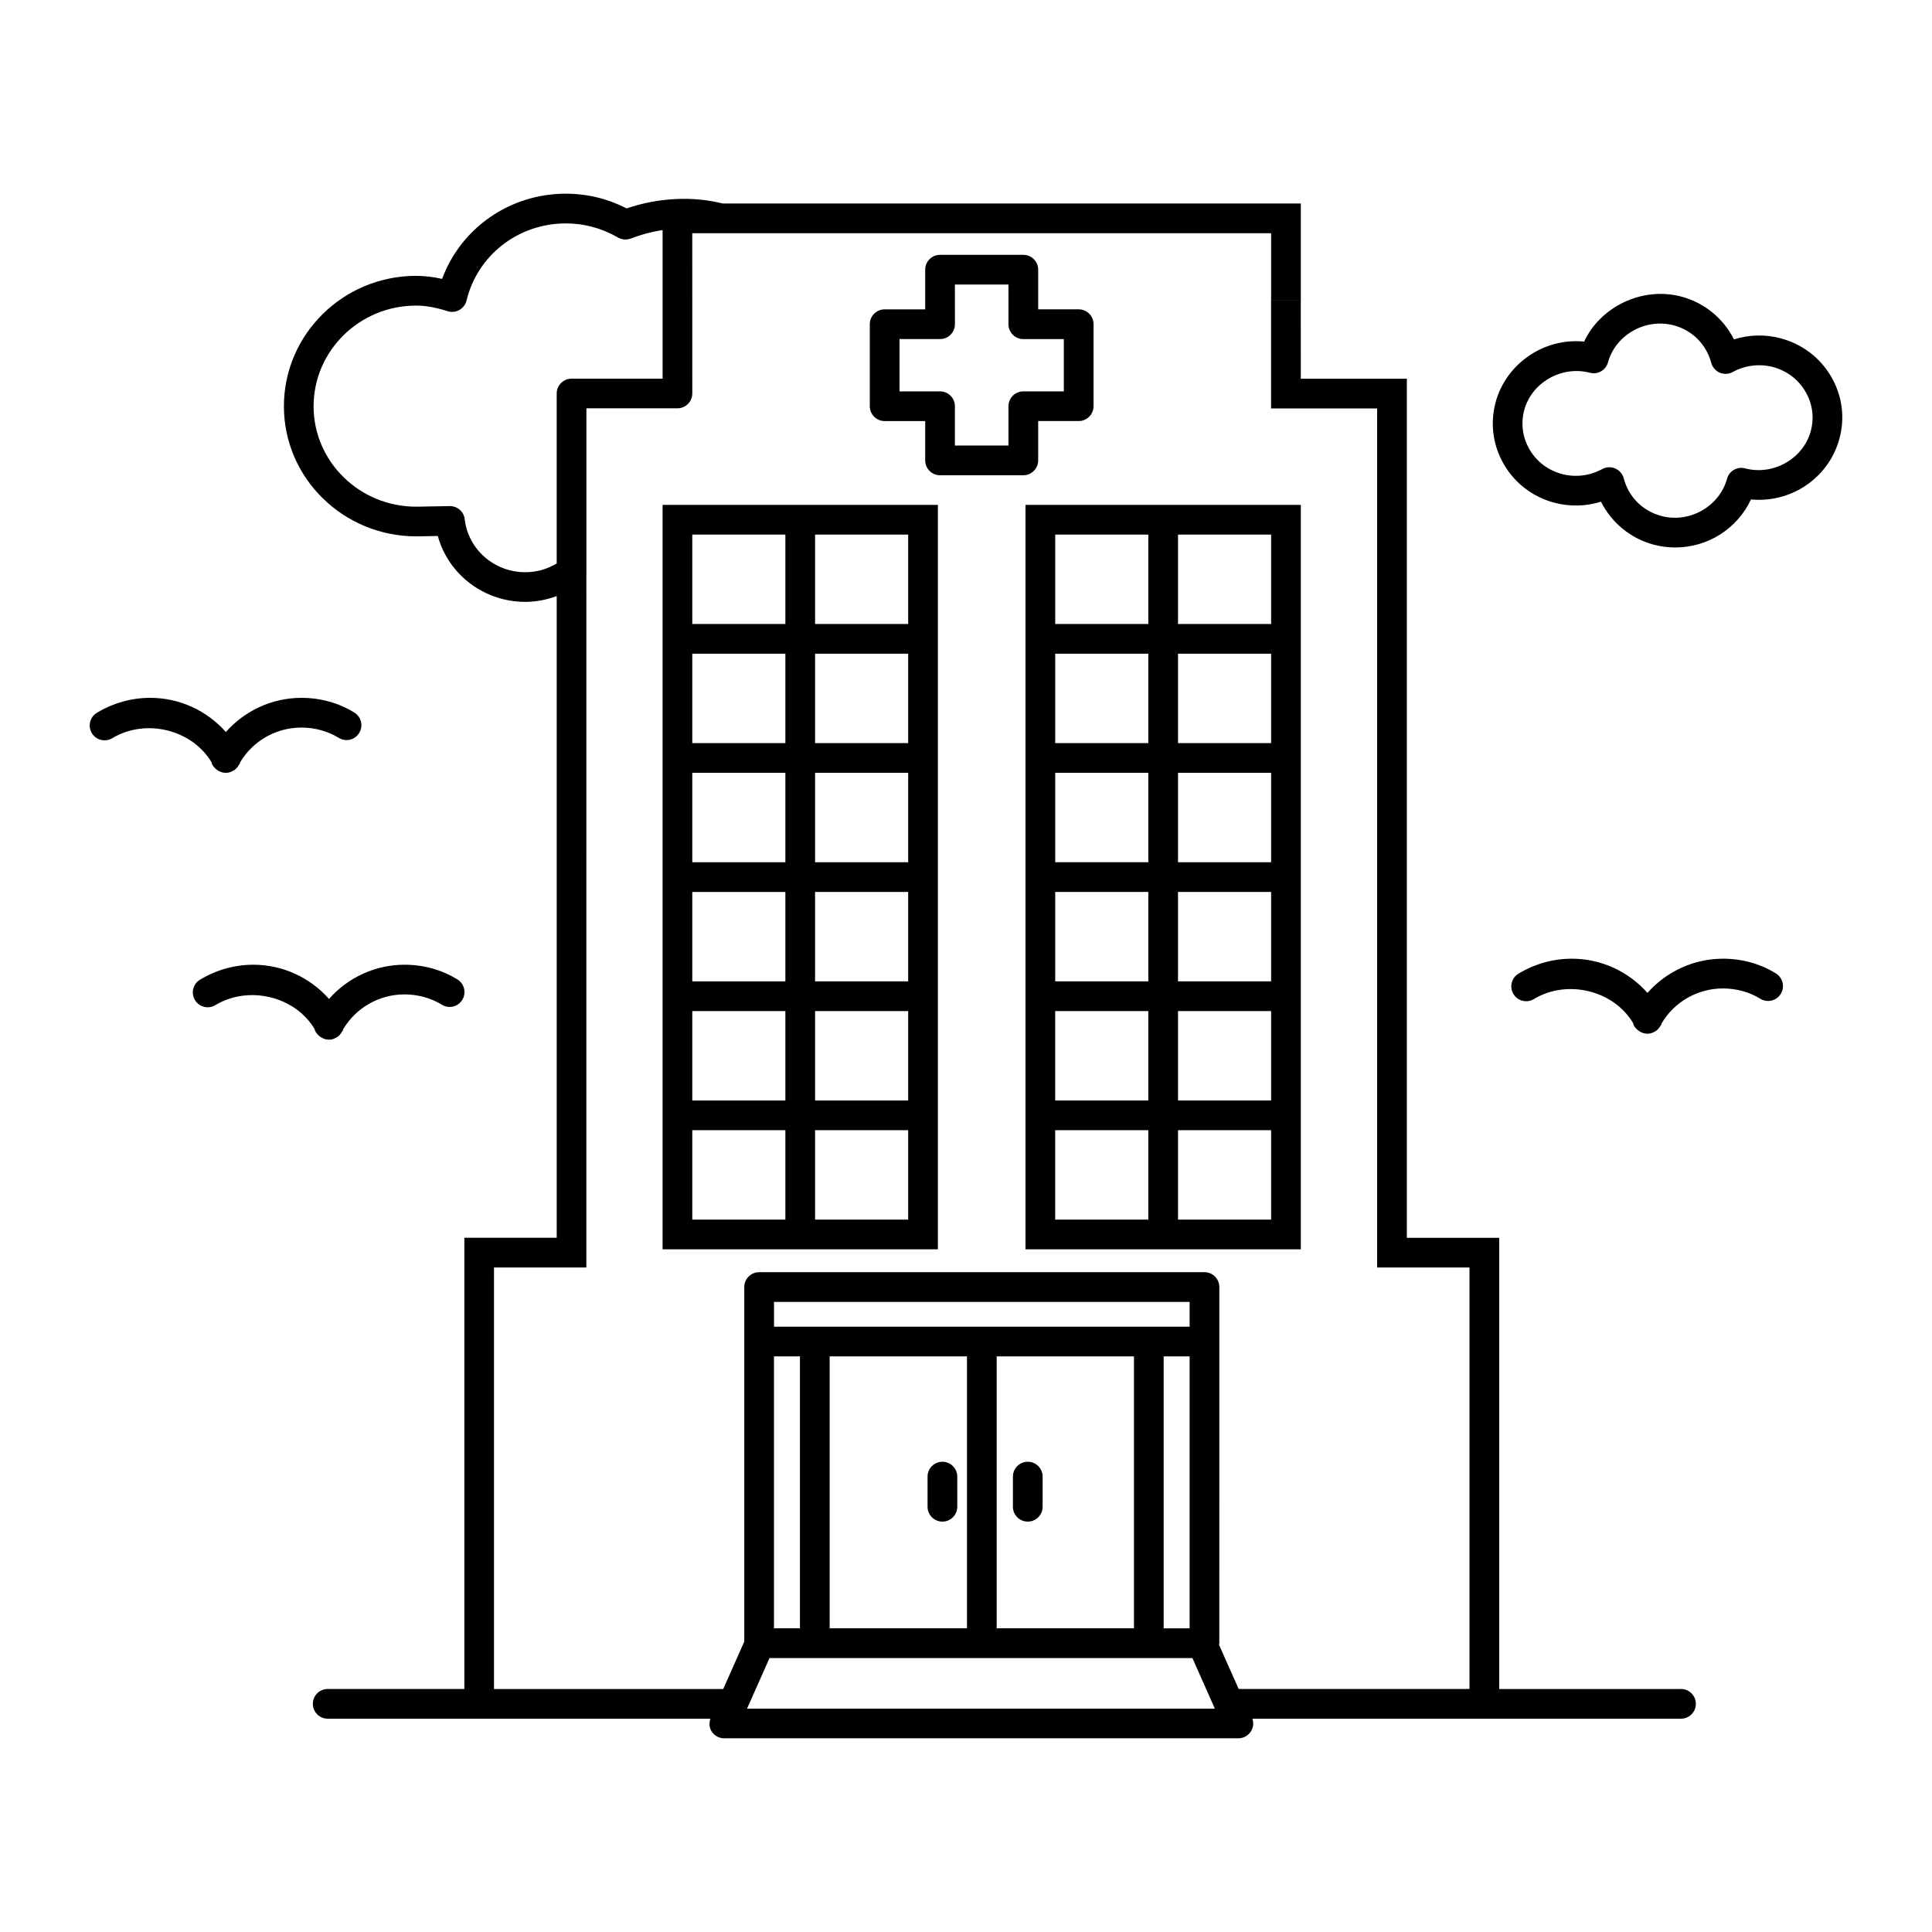 <?xml version="1.0" encoding="UTF-8"?>
<!-- Uploaded to: SVG Repo, www.svgrepo.com, Generator: SVG Repo Mixer Tools -->
<svg fill="#000000" width="800px" height="800px" version="1.1" viewBox="144 144 512 512" xmlns="http://www.w3.org/2000/svg">
 <g>
  <path d="m319.59 277.8v197.28h72.957v-197.28zm32.543 7.871v23.695h-24.672v-23.695zm7.871 94.703h24.672v23.695h-24.672zm-7.871 23.703h-24.672v-23.695h24.672zm7.871-31.578v-23.695h24.672v23.695zm-7.871 0h-24.672v-23.695h24.672zm-24.672 39.449h24.672v23.695h-24.672zm32.543 0h24.672v23.695h-24.672zm24.672-71.016h-24.672v-23.695h24.672zm-32.543 0h-24.672v-23.695h24.672zm-24.672 102.58h24.672v23.695h-24.672zm32.543 23.695v-23.695h24.672v23.695zm24.672-157.84h-24.672v-23.695h24.672z"/>
  <path d="m488.73 475.08v-197.28h-72.965v197.28zm-32.543-7.871v-23.695h24.672v23.695zm-7.871-94.711h-24.672v-23.695h24.672zm7.871-23.691h24.672v23.695h-24.672zm-7.871 31.566v23.695h-24.672v-23.695zm7.871 0h24.672v23.695h-24.672zm24.672-39.441h-24.672v-23.695h24.672zm-32.543 0h-24.672v-23.695h24.672zm-24.68 71.016h24.672v23.695h-24.672zm32.551 0h24.672v23.695h-24.672zm24.672-102.58h-24.672v-23.695h24.672zm-32.543-23.695v23.695h-24.672v-23.695zm-24.68 157.84h24.672v23.695h-24.672z"/>
  <path d="m415.19 269.94c2.172 0 3.938-1.762 3.938-3.938v-10.422h10.738c2.172 0 3.938-1.762 3.938-3.938v-21.727c0-2.172-1.762-3.938-3.938-3.938l-10.738 0.004v-10.512c0-2.172-1.762-3.938-3.938-3.938h-22.066c-2.172 0-3.938 1.762-3.938 3.938v10.516h-10.746c-2.172 0-3.938 1.762-3.938 3.938v21.727c0 2.172 1.762 3.938 3.938 3.938h10.746v10.422c0 2.172 1.762 3.938 3.938 3.938h22.066zm-32.809-22.23v-13.855h10.746c2.172 0 3.938-1.762 3.938-3.938l-0.004-10.508h14.191v10.516c0 2.172 1.762 3.938 3.938 3.938h10.738v13.855h-10.738c-2.172 0-3.938 1.762-3.938 3.938v10.422h-14.191v-10.422c0-2.172-1.762-3.938-3.938-3.938h-10.742z"/>
  <path d="m393.75 531.38c-2.172 0-3.938 1.762-3.938 3.938v7.988c0 2.172 1.762 3.938 3.938 3.938 2.172 0 3.938-1.762 3.938-3.938l-0.004-7.988c0-2.176-1.762-3.938-3.934-3.938z"/>
  <path d="m416.37 531.38c-2.172 0-3.938 1.762-3.938 3.938v7.988c0 2.172 1.762 3.938 3.938 3.938 2.172 0 3.938-1.762 3.938-3.938v-7.988c0-2.176-1.762-3.938-3.938-3.938z"/>
  <path d="m614.64 401.97c-4.133-2.559-8.98-3.906-14.012-3.906-7.777 0-15.02 3.394-20.035 9.062-5.008-5.668-12.266-9.062-20.043-9.062-4.961 0-9.848 1.371-14.137 3.969-1.859 1.125-2.457 3.543-1.332 5.406 1.125 1.859 3.535 2.449 5.406 1.332 8.887-5.367 21.176-2.297 26.316 6.383 0.023 0.062 0.016 0.141 0.039 0.203 0.016 0.047 0.008 0.102 0.023 0.148v0.008c0.27 0.645 0.738 1.148 1.281 1.566 0.133 0.102 0.25 0.18 0.395 0.27 0.582 0.34 1.227 0.59 1.953 0.59h0.156c0.723 0 1.355-0.242 1.93-0.59 0.109-0.062 0.219-0.094 0.332-0.164 0.07-0.047 0.109-0.125 0.172-0.172 0.402-0.34 0.73-0.738 0.977-1.219 0.055-0.109 0.18-0.164 0.227-0.285 0.039-0.102 0.023-0.203 0.055-0.316 3.394-5.723 9.566-9.25 16.281-9.25 3.519 0 7.031 0.969 9.879 2.731 1.844 1.148 4.266 0.574 5.414-1.281 1.141-1.848 0.566-4.277-1.277-5.422z"/>
  <path d="m227.44 417.04c0 0.008 0.016 0.016 0.016 0.023 0.27 0.652 0.73 1.164 1.273 1.59 0.133 0.102 0.25 0.172 0.387 0.262 0.59 0.348 1.234 0.605 1.969 0.605h0.156c0.723 0 1.355-0.242 1.93-0.59 0.109-0.062 0.219-0.094 0.332-0.164 0.07-0.047 0.109-0.125 0.172-0.172 0.402-0.34 0.73-0.738 0.977-1.219 0.055-0.109 0.18-0.164 0.227-0.285 0.039-0.102 0.023-0.203 0.055-0.316 3.394-5.723 9.566-9.25 16.281-9.25 3.527 0 7.031 0.969 9.871 2.731 1.859 1.148 4.273 0.574 5.414-1.273 1.141-1.852 0.574-4.273-1.273-5.414-4.125-2.559-8.973-3.906-14.012-3.906-7.777 0-15.012 3.394-20.027 9.062-5.008-5.668-12.266-9.062-20.051-9.062-4.961 0-9.848 1.371-14.137 3.969-1.859 1.125-2.457 3.543-1.332 5.406 1.117 1.852 3.535 2.457 5.406 1.332 8.902-5.359 21.184-2.297 26.324 6.383 0.027 0.082 0.004 0.184 0.043 0.289z"/>
  <path d="m200.07 346.03c0.023 0.062 0.016 0.141 0.039 0.203 0.016 0.047 0.008 0.102 0.023 0.148 0.27 0.645 0.738 1.148 1.281 1.566 0.133 0.102 0.25 0.18 0.395 0.27 0.582 0.34 1.227 0.59 1.953 0.59h0.156c0.723 0 1.355-0.242 1.93-0.59 0.109-0.062 0.219-0.094 0.332-0.164 0.07-0.047 0.109-0.125 0.172-0.172 0.402-0.34 0.73-0.738 0.977-1.219 0.055-0.109 0.18-0.164 0.227-0.285 0.039-0.102 0.023-0.203 0.055-0.316 3.387-5.723 9.566-9.25 16.281-9.25 3.527 0 7.039 0.969 9.879 2.723 1.844 1.148 4.273 0.574 5.414-1.281 1.141-1.852 0.566-4.273-1.281-5.414-4.125-2.551-8.973-3.906-14.012-3.906-7.777 0-15.02 3.394-20.035 9.055-5.008-5.66-12.258-9.055-20.043-9.055-4.969 0-9.855 1.371-14.137 3.961-1.859 1.125-2.457 3.543-1.332 5.406 1.125 1.859 3.543 2.441 5.406 1.332 8.867-5.356 21.18-2.285 26.32 6.398z"/>
  <path d="m589.48 591.61h-48.176v-119.58h-24.48v-227.66h-28.102l-0.004-20.703h-7.871v28.574h28.102v227.66h24.48v111.7h-61.164l-5.219-11.73c0.016-0.148 0.086-0.277 0.086-0.426l0.004-94.367c0-2.172-1.762-3.938-3.938-3.938h-14.754l-88.512 0.004h-14.754c-2.172 0-3.938 1.762-3.938 3.938v93.961l-5.582 12.57h-60.746v-111.71h24.48l0.004-184.47c0-0.016 0.008-0.023 0.008-0.039v-43.184h24.121c2.172 0 3.938-1.762 3.938-3.938l-0.004-42.461h153.4v17.848h7.871v-25.723h-153.2c-7.551-1.93-16.734-1.684-25.457 1.289-5.055-2.578-10.465-3.894-16.125-3.894-14.848 0-27.805 9.102-32.785 22.578-2.418-0.535-4.699-0.805-6.894-0.805-19.316 0-35.031 15.508-35.031 34.566 0 19.012 15.719 34.473 35.102 34.473l5.684-0.102c2.785 10.172 12.188 17.461 23.191 17.461 2.867 0 5.66-0.551 8.32-1.543v170.07h-24.48v119.57h-36.211c-2.172 0-3.938 1.762-3.938 3.938 0 2.172 1.762 3.938 3.938 3.938h101.42c-0.395 1.141-0.316 2.387 0.348 3.41 0.723 1.105 1.957 1.785 3.297 1.785h136.11 0.156c2.172 0 3.938-1.762 3.938-3.938 0-0.441-0.086-0.859-0.219-1.258h113.59c2.172 0 3.938-1.762 3.938-3.938-0.004-2.172-1.773-3.934-3.949-3.934zm-322.32-310c-0.227-1.992-1.914-3.488-3.914-3.488h-0.07l-8.91 0.156c-14.973 0-27.16-11.934-27.16-26.598 0-14.719 12.188-26.695 27.16-26.695 2.535 0 5.195 0.473 8.352 1.48 1.047 0.324 2.172 0.219 3.125-0.324 0.953-0.535 1.637-1.441 1.898-2.504 2.906-12.031 13.73-20.43 26.309-20.43 4.879 0 9.523 1.258 13.824 3.738 1.031 0.598 2.266 0.691 3.379 0.27 2.762-1.062 5.613-1.812 8.438-2.242v39.375h-24.121c-2.172 0-3.938 1.762-3.938 3.938v45.035c-2.566 1.543-5.359 2.32-8.328 2.32-8.23 0-15.129-6.031-16.043-14.031zm140.97 293.91v-72.07h36.383v72.07zm-44.262 0v-72.07h36.391v72.07zm-14.754 0v-72.07h6.879v72.07zm103.27-72.066h6.879v72.07h-6.879zm-92.449-14.43h99.328v6.559h-110.14v-6.559zm-17.965 107.79 5.961-13.414h112.07l5.949 13.414z"/>
  <path d="m629.33 243.9c-2.953-5.102-7.731-8.746-13.484-10.258-4.047-1.07-8.352-0.961-12.328 0.293-2.793-5.551-7.863-9.738-13.98-11.344-10.297-2.707-21.379 2.637-25.727 11.934-10.629-1.078-20.68 5.856-23.441 16.035-1.52 5.574-0.754 11.414 2.141 16.43 2.945 5.102 7.731 8.738 13.469 10.25 4.039 1.062 8.32 0.961 12.297-0.285 2.785 5.566 7.871 9.777 14.004 11.391 1.867 0.496 3.777 0.738 5.691 0.738 8.715 0 16.516-5.086 20.051-12.73 0.707 0.07 1.426 0.102 2.133 0.102 9.957 0 18.719-6.644 21.293-16.145 1.535-5.562 0.777-11.395-2.117-16.41zm-5.465 14.367c-1.969 7.258-9.895 11.84-17.391 9.855-2.094-0.559-4.234 0.684-4.801 2.777-1.969 7.258-9.902 11.832-17.383 9.848-4.945-1.309-8.684-5.039-9.988-9.988-0.316-1.172-1.141-2.133-2.258-2.613-0.496-0.211-1.023-0.324-1.551-0.324-0.652 0-1.309 0.164-1.898 0.488-3.234 1.777-7.055 2.258-10.613 1.324-3.699-0.977-6.777-3.305-8.668-6.574-1.844-3.188-2.32-6.887-1.363-10.43 1.969-7.25 9.918-11.809 17.383-9.848 2.102 0.566 4.227-0.676 4.801-2.762 1.992-7.242 9.902-11.777 17.383-9.816 4.922 1.301 8.652 5.016 9.973 9.949 0.316 1.172 1.148 2.133 2.258 2.606 1.117 0.48 2.387 0.41 3.449-0.172 3.234-1.777 7.07-2.258 10.629-1.332 3.699 0.977 6.777 3.312 8.668 6.582 1.859 3.188 2.34 6.887 1.371 10.43z"/>
 </g>
</svg>